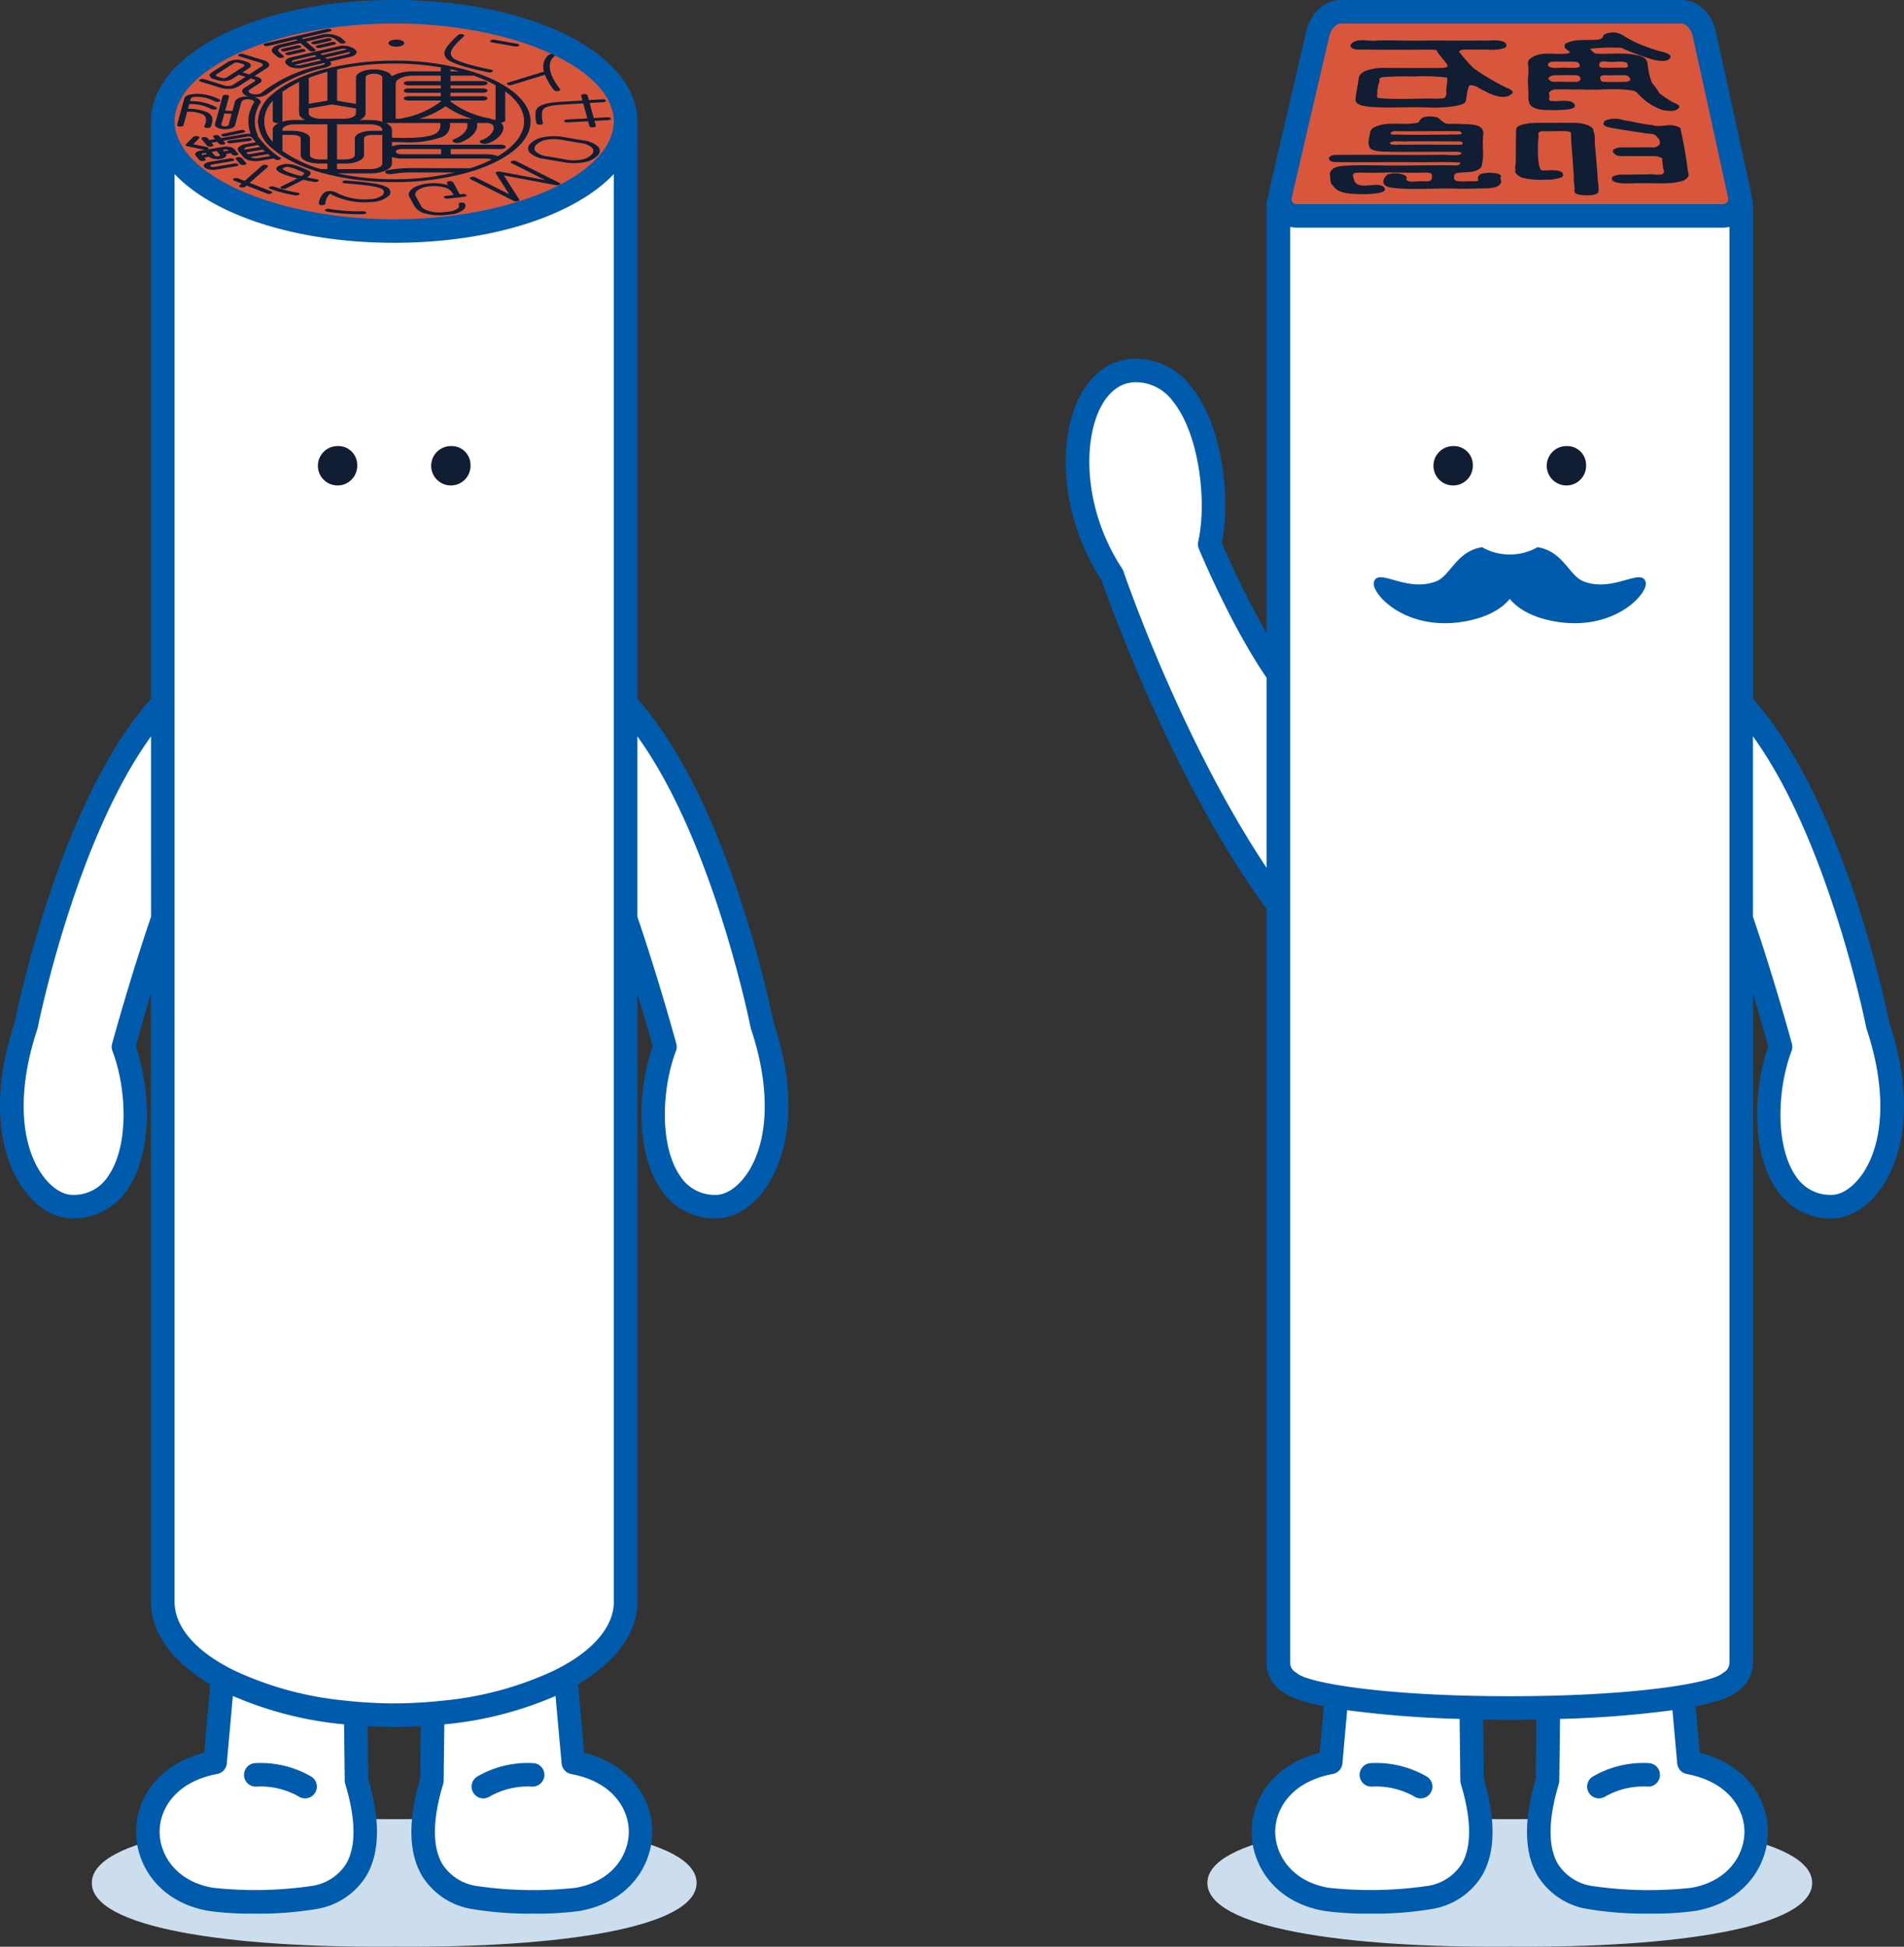 <svg xmlns="http://www.w3.org/2000/svg" width="280" height="286.232" viewBox="0 0 280 286.232">
  <rect x="0" y="0" width="280" height="286.232" fill="#333333" stroke="none"/>
  <g id="new" transform="translate(-129.512 -587.87)">
    <g id="石島さん" transform="translate(-472 560)">
      <path id="shadow" d="M868.008,304.722c0,6.551-19.883,9.57-44.469,9.37-24.587.2-44.473-2.819-44.469-9.37s19.883-9.57,44.469-9.37C848.126,295.152,868.011,298.171,868.008,304.722Z" fill="#ccdeee"/>
      <path id="white" d="M877.656,178.635s-6.364-32.545-20.087-47.369V57.792h-68.06V127.01c-5.409-7.754-10.1-19.128-10.1-19.128,1.839-8.217-.679-25.545-10.851-25.545-9.126,0-12.025,17.073-3.469,30.083,0,0,9.666,28.661,24.425,48.525V272.354a3.341,3.341,0,0,0,1.679,2.894c.918.786,3.354,1.5,6.88,2.094L797.2,287c-13.534,2.539-12.634,18.078-.611,20.139a59.4,59.4,0,0,0,15.162-.276c7.919-1.682,8.81-8.716,6.243-17.182l-.129-10.755q2.766.066,5.674.068t5.674-.068l-.129,10.755c-2.567,8.467-1.676,15.5,6.243,17.182a59.4,59.4,0,0,0,15.162.276c12.023-2.061,12.923-17.6-.611-20.139l-.868-9.658c3.525-.592,5.962-1.309,6.88-2.094a3.342,3.342,0,0,0,1.679-2.894V162.927c3.249,9.494,5.792,18.858,5.792,18.858-3.352,8.831-2.38,23.5,7.5,23.5C876.331,205.285,883.344,195.581,877.656,178.635Z" fill="#fff"/>
      <path id="ひげ" d="M843.519,113.44c-.637-2.172-4.753,1.6-9.123-.085-2.146-.826-2.98-4.42-6.771-5.032a8.265,8.265,0,0,1-8.171,0c-3.792.612-4.626,4.206-6.771,5.032-4.37,1.681-8.487-2.086-9.123.085-.485,1.654,4.762,7.522,13.763,5.723,3.187-.637,5.116-1.9,6.217-3.235,1.1,1.336,3.03,2.6,6.217,3.235C838.757,120.962,844,115.094,843.519,113.44Z" fill="#005bac"/>
      <g id="目">
        <path id="左目" d="M834.76,96.238a2.893,2.893,0,1,1-2.891-2.777,2.77,2.77,0,0,1,2.89,2.777Z" fill="#101d32"/>
        <path id="右目" d="M818.1,96.238a2.893,2.893,0,1,1-2.891-2.777,2.77,2.77,0,0,1,2.891,2.777Z" fill="#101d32"/>
      </g>
      <path id="red" d="M854.825,59.615H792.253a2.443,2.443,0,0,1-2.439-3.177l5.5-23.662c.408-1.755,1.882-3.177,3.292-3.177h50.271c1.41,0,2.864,1.423,3.248,3.177l5.18,23.662a2.477,2.477,0,0,1-2.482,3.177Z" fill="#d8563b"/>
      <g id="印">
        <path id="パス_450" data-name="パス 450" d="M800.1,34.494c.817-1.2,2.731-.468,3.882-.666,2.5-.065,5.265.078,7.639,0,2.53,0,5.152.025,7.639,0,1.087.1,2.437-.234,3.442.218.1.1.434.3.3.448.127.181-.057.376-.317.448a5.812,5.812,0,0,1-2.42.218c-1.139.011-1.884-.019-3.248,0-.414-.049-1.079.194-.908.351a23.917,23.917,0,0,0,2.1,2.385,36.924,36.924,0,0,0,4.582,2.749c.456.256.962.287,1.216.8-.922,1.322-3.1.4-4.163-.206-.851-.3-1.183-.865-2.161-.835-.356.061-.552,2.179-.615,2.325-.075.423-.927.586-1.311.69a20.584,20.584,0,0,1-4.726.23c-2.707-.071-5.372.142-8.079-.072-.714-.094-1.84-.222-2.048-.8-.216-.182.392-2.785.416-3.463.2-.574.407-.657.891-.981a7.95,7.95,0,0,1,3.184-.472c2.77,0,5.495.016,8.279,0,.776-.107.8-.152.6-.582-.1-.2-1.359-1.622-1.44-1.889.053-.29-.788-.181-1.33-.23-1.084.028-7.853.033-10.341-.012C800.8,35.169,800.042,35,800.1,34.494Zm14.151,6.26c-.055-.35.151-.759.091-1.174-.047-.1.1-.206-.111-.315a29.419,29.419,0,0,0-4.837-.145,39.848,39.848,0,0,0-4.788.121c-.1.109-.307.254-.266.339.16.428-.271.732-.179,1.174-.217.48.023.7-.177,1.162.112.169.033.327.191.364,2.746.288,5.892.01,8.713.109.508-.089,1.1.113,1.272-.461.162-.457-.075-.669.091-1.174Z" fill="#101d32"/>
        <path id="パス_451" data-name="パス 451" d="M798.112,50.654c5.01-.054,10.064.035,15.031-.012.571-.116,3.1.288,3.275-.218.067-.182-.451-.267-1.031-.242-1.023.005-1.706.009-2.729,0-2.493.016-5.033.055-7.545-.025-.584.012-1.874-.124-2.124-.533-.424-.606-.115-1.593.042-2.349-.088-.169.211-.267.179-.436,2-1.346,4.407-.446,6.675-.908.309.012.338-.266.432-.375.485-.771,1.859-.574,2.51-.436.566.243.944,1.027,1.834.969,1.418-.041,1.942.028,3.016.06.914.1,1.839.211,1.988,1.223a15.247,15.247,0,0,0-.08,2.288,8.753,8.753,0,0,1-.215,2.761c-.855.967-2.373.673-3.622.9-.3.121-.4.243-.381.412-.137.684.264.787.936.8.775.049,1.23-.049,1.735,0,.54-.037.9.024.877-.242a.412.412,0,0,1,.019-.485c.144-.539,1.27-.485,1.682-.545.521.082,1.575.031,1.622.545-.22.418.262.869-.108,1.077-.283.581-1.315.648-2.06.691-1.588-.007-2.643.084-4.159.037-2.742-.125-7.554.265-10.1-.206-.5-.137-.9-.391-.868-.933a1.554,1.554,0,0,1,.693-.969,3.906,3.906,0,0,1,2.167.013c.392.167.708.3.507.775.278.521,1.865.15,2.607.242.806.024,1.326.008,1.161-.993-.034-.208-.476-.327-.953-.29-1.759.043-2.732,0-4.359,0-1.182-.068-2.8.073-4.032,0-.476.1-2.241-.191-2.214.29-.156.23.1.473.073.654.441,1.816,3.112.381,4.276,1.065,1.9,1.52-5.466,1.245-5.978.847a2.288,2.288,0,0,1-1.414-1.029c-.339-.136-.294-.815-.4-1.731.367-.912,1.106-.993,2.062-1.1,1.677-.106,3.647-.063,5.192-.06,3.72.084,7.305-.063,10.922,0a1.5,1.5,0,0,0,.858-.109c-.025-.085.454-.206-.011-.315-2.068-.141-4.46-.009-6.6-.049-3.984-.032-7.6.037-11.588-.012C796.564,51.68,796.613,50.579,798.112,50.654Zm18.064-3.487c-3.2-.053-6.2.041-9.377-.012-.281-.025-.836.1-.755.339,0,.193.4.181.948.158,2.815.083,4.632.011,7.356.024.182-.125,3.082.219,1.828-.508Zm-.348,1.489c-2.643,0-4.756-.024-7.323-.012-.487.123-2.281-.228-2.618.254.094.435,1.613.2,1.9.243,2.645-.006,5.1,0,7.81,0,.486.06,1.009-.013.986-.109.036-.121.167-.387-.754-.376Z" fill="#101d32"/>
        <path id="パス_452" data-name="パス 452" d="M826.272,41.9c.051-.158-.139-2.458-.034-2.688a9.877,9.877,0,0,0-.025-2.01c-.109-.206.154-.327.124-.533,1.553-1.386,3.354-.736,5.314-.908.678-.012.9-.181.523-.411-.326-.267-.647-.424-.558-.7-.011-.194.008-.327.235-.424,1.43-.684,3-.389,4.543-.52.435-.012.824-.23.831-.424.179-.609,1.1-.579,1.488-.666a3.554,3.554,0,0,1,1.815.666,15.566,15.566,0,0,0,2.648,1.3c.814.3,1.546.576,2.3.787.482.1,1.692.4,1.705.823-.155.954-2.053.613-2.743.388A35.154,35.154,0,0,1,839.93,34.9a30.052,30.052,0,0,0-4.58.134,2.15,2.15,0,0,0,.819.726c2.246.132,4.335-.286,6.63.364.663.28.8.422,1,1.065a10.674,10.674,0,0,0,.637,2.857,9.217,9.217,0,0,1,1.1,1.514,12.272,12.272,0,0,0,1.695,1.162c.266.281,1.023.334,1.275.835-.459.852-1.649.634-2.528.485a9.381,9.381,0,0,1-2.4-1.284,12.143,12.143,0,0,1-1.29-1.223,1.131,1.131,0,0,0-.67-.339c-2.7-.466-4.879,0-7.659-.181-1.352.044-2-.041-3.56,0a1.333,1.333,0,0,0-1.123.508c.338.781-.455,1.215.674,1.211.4.147,2.816-.44,3.148.593.113.476-.63.549-1.071.641-.8.081-1.329.073-2.024.1-1.087-.055-2.813.121-3.542-.872a3.316,3.316,0,0,1-.182-1.3Zm3.8-2c1.415-.048,1.7.034,3.046,0,1.1.117,1.116-1.05-.062-.969-1.146-.033-1.866-.006-3.023,0-.319.061-.715.194-.838.485a.935.935,0,0,0,.879.485Zm-.892-2.349c.5.518,1.769.238,2.318.267.3-.027,2.031.174,2.323-.158.026-.872-.765-.675-1.4-.738-.809.034-1.59-.03-2.24,0-.659-.024-1.125.193-1,.629Zm8.259.267c1.1.042,1.649-.012,2.733,0,.483.049.655-.06.744-.206-.033-.266-.054-.435-.226-.544-.97-.3-1.582,0-2.943-.146a1.425,1.425,0,0,0-.837.072c-.281.1-.122.376-.247.473.109.314.356.4.776.351Zm-.089,2.095c1.311,0,1.829.032,3.206-.012.431,0,.856-.255.667-.485a.858.858,0,0,0-.891-.485c-1.211-.033-1.375.038-2.783,0-.455,0-.659.1-.72.315.032.339.057.617.521.666Z" fill="#101d32"/>
        <path id="パス_453" data-name="パス 453" d="M824.369,52.871a2.757,2.757,0,0,1,0-.7c.119-.182.008-5.3.15-5.412.2-.534,1.234-.628,1.831-.763,1.678-.111,3.232-.04,4.9-.072,1.512.055,3.242-.214,4.429.775.214.205.086.388.213.545a4.18,4.18,0,0,1,.133,1.646c.045.194.494,5.376.443,5.5a5.082,5.082,0,0,1,.1,1.659c-.04.465-1.159.574-1.717.532-.443.009-1.756-.053-1.788-.532a7.344,7.344,0,0,0-.122-1.611c.14-.145-.5-6.78-.394-6.938-.015-.267-.187-.278-.758-.339-1.141-.052-2.16.046-3.382,0-1.049.052-.492.585-.661.981-.054.169-.291,4.786.582,4.782.3.066,2.1-.175,2.67.169.36.121.313.352.375.448.071.243-.161.376-.366.448a6.238,6.238,0,0,1-2.167.291,11.35,11.35,0,0,1-3.555-.3C824.955,53.792,824.171,53.385,824.369,52.871Zm13.354-7.325a3.879,3.879,0,0,1,2.614.012c1.331.184,2.786.585,4.06.691,1.4.437,2.332-.241,3.642.169.21.072.724.266.61.423a61.321,61.321,0,0,1,1.108,6.442c.339.466-.289.934-.617,1.114-1.771.645-4.224.363-6.134.411-1.263-.059-2.871.221-4.065-.205-.159-.085-.473-.267-.371-.436-.166-.471.895-.573,1.217-.63,1.2.057,2.8-.055,3.951-.012.85-.172,2.464.411,2.486-.46a7.658,7.658,0,0,1-.271-1.828c.125-.146-.67-.4-1.111-.412-1.812,0-3.164,0-4.782,0-.381-.024-.822-.049-.953-.205-.128-.109-.408-.291-.364-.436-.132-.158-.006-.352.277-.424.507-.361,1.83-.142,2.406-.218,1.267.008,1.9-.017,3.236,0,.329.068,1.12-.408.936-.7a2.5,2.5,0,0,0-.07-.472,5.492,5.492,0,0,1-.444-.5c-.5-.506-1.315-.246-1.889-.46-1.4-.208-2.473-.35-3.85-.594-.463-.089-2.116-.23-2.029-.8.094-.205.105-.375.405-.472Z" fill="#101d32"/>
      </g>
      <path id="line" d="M836.646,292.287a1.728,1.728,0,0,1-.94-3.179,14.717,14.717,0,0,1,8.3-2,1.728,1.728,0,1,1-.216,3.45,11.309,11.309,0,0,0-6.207,1.454,1.721,1.721,0,0,1-.937.277Zm-24.76-.79a1.727,1.727,0,0,0-.513-2.389,14.756,14.756,0,0,0-8.3-2,1.728,1.728,0,1,0,.216,3.45,11.4,11.4,0,0,1,6.207,1.454,1.728,1.728,0,0,0,2.389-.513Zm66.178-88.8c-1.973,2.743-4.6,4.316-7.2,4.316a9.489,9.489,0,0,1-8.114-4.27c-3.742-5.423-3.413-14.736-1.2-21.032-.316-1.141-1.132-4.043-2.251-7.74v98.382a5.093,5.093,0,0,1-2.417,4.315c-1.069.825-3.2,1.512-6.009,2.076l.615,6.842c7.41,1.907,10.043,7.381,10.009,11.673-.038,4.858-3.365,10.322-10.714,11.583a45.071,45.071,0,0,1-6.63.387,51.149,51.149,0,0,1-9.183-.676,10.593,10.593,0,0,1-7.326-4.863c-2-3.379-2.091-8.18-.283-14.272l.1-8.731c-1.314.022-2.627.036-3.925.036s-2.61-.014-3.925-.036l.1,8.731c1.808,6.093,1.714,10.894-.283,14.272a10.593,10.593,0,0,1-7.326,4.863,51.148,51.148,0,0,1-9.183.676,45.057,45.057,0,0,1-6.63-.387c-7.349-1.261-10.676-6.725-10.715-11.583-.033-4.292,2.6-9.767,10.01-11.673l.615-6.842c-2.809-.564-4.942-1.252-6.01-2.077a5.094,5.094,0,0,1-2.416-4.315V161.507c-13.893-18.928-23.341-45.664-24.26-48.322-6.375-9.833-6.4-21.122-3.1-27.232,1.858-3.446,4.748-5.344,8.136-5.344a10.307,10.307,0,0,1,8.186,4.168c4.514,5.636,5.8,16.119,4.467,22.93A137.39,137.39,0,0,0,787.781,121V57.792a1.681,1.681,0,0,1,.234-.819,4.882,4.882,0,0,1,.117-.927l5.5-23.662c.6-2.574,2.737-4.515,4.975-4.515h50.271c2.248,0,4.37,1.95,4.937,4.536L859,56.068a4.883,4.883,0,0,1,.109.967,1.691,1.691,0,0,1,.193.757v72.822c13.31,14.915,19.549,45.147,20.033,47.578,4.675,14.026.674,21.807-1.267,24.505Zm-90.283-75.159c-5.317-7.789-9.782-18.533-9.973-19a1.727,1.727,0,0,1-.089-1.038c1.322-5.905.137-15.8-3.677-20.566a6.791,6.791,0,0,0-5.488-2.873c-2.638,0-4.226,1.919-5.094,3.529-2.759,5.117-2.621,15.225,3.069,23.877a1.751,1.751,0,0,1,.194.4c.089.263,8.381,24.595,21.058,43.606Zm3.895-71.474-.178.765a.967.967,0,0,0,.1.81.823.823,0,0,0,.654.248h62.572a.853.853,0,0,0,.676-.26.965.965,0,0,0,.117-.819l-.163-.744-5.017-22.918c-.239-1.094-1.1-1.819-1.56-1.819H798.608c-.47,0-1.351.734-1.609,1.841Zm24.665,234.121a1.739,1.739,0,0,1-.075-.481l-.109-9.1a156.092,156.092,0,0,1-16.532-1.282l-.7,7.831a1.729,1.729,0,0,1-1.4,1.544c-6.3,1.182-8.5,5.336-8.48,8.535.027,3.418,2.462,7.28,7.842,8.2a57.82,57.82,0,0,0,14.511-.263,7.205,7.205,0,0,0,5.069-3.24c1.487-2.52,1.446-6.583-.121-11.75ZM849.56,288.7a1.729,1.729,0,0,1-1.4-1.544l-.7-7.832a156.085,156.085,0,0,1-16.532,1.283l-.109,9.1a1.737,1.737,0,0,1-.075.481c-1.567,5.167-1.608,9.23-.121,11.75a7.2,7.2,0,0,0,5.069,3.24,57.635,57.635,0,0,0,14.511.264c5.38-.922,7.815-4.784,7.841-8.2.025-3.2-2.181-7.353-8.479-8.535Zm6.281-227.472a4.654,4.654,0,0,1-1.015.114H792.253a4.638,4.638,0,0,1-1.016-.114V272.354a1.607,1.607,0,0,0,.818,1.4,1.7,1.7,0,0,1,.256.182c1.571,1.344,12.582,3.333,31.228,3.333s29.657-1.989,31.227-3.333a1.779,1.779,0,0,1,.258-.183,1.606,1.606,0,0,0,.817-1.4Zm20.177,117.956a1.737,1.737,0,0,1-.057-.218c-.059-.3-5.472-27.391-16.664-42.831v26.507c3.186,9.345,5.707,18.6,5.732,18.69a1.731,1.731,0,0,1-.052,1.066c-2.105,5.547-2.451,13.939.614,18.381a6.014,6.014,0,0,0,5.269,2.777c1.457,0,3.1-1.076,4.4-2.878C878.662,195.945,878.946,187.91,876.018,179.185Z" fill="#005bac"/>
    </g>
    <g id="山田くん" transform="translate(-472 560)">
      <path id="shadow-2" data-name="shadow" d="M703.953,304.722c0,6.551-19.882,9.57-44.469,9.37-24.587.2-44.472-2.819-44.469-9.37s19.882-9.57,44.469-9.37C684.071,295.153,703.957,298.171,703.953,304.722Z" fill="#ccdeee"/>
      <path id="white-2" data-name="white" d="M713.6,178.635s-6.363-32.545-20.087-47.369V45.718h-68.06v85.548c-13.723,14.824-20.087,47.369-20.087,47.369-5.688,16.946,1.325,26.649,6.795,26.649,9.88,0,10.852-14.669,7.5-23.5,0,0,2.543-9.365,5.792-18.858V263.379c0,4.3,3.352,8.21,8.81,11.168L633.146,287c-13.534,2.539-12.634,18.078-.611,20.139a59.4,59.4,0,0,0,15.162-.276c7.919-1.682,8.81-8.716,6.243-17.182l-.118-9.877c1.846.152,3.729.249,5.663.249s3.818-.1,5.663-.249l-.118,9.877c-2.567,8.467-1.676,15.5,6.243,17.182a59.4,59.4,0,0,0,15.162.276c12.023-2.061,12.923-17.6-.611-20.139L684.7,274.547c5.458-2.958,8.81-6.866,8.81-11.168V162.927c3.25,9.494,5.792,18.858,5.792,18.858-3.352,8.831-2.38,23.5,7.5,23.5C712.276,205.285,719.288,195.581,713.6,178.635Z" fill="#fff"/>
      <g id="目-2" data-name="目">
        <path id="左目-2" data-name="左目" d="M670.705,96.238a2.893,2.893,0,1,1-2.891-2.777,2.77,2.77,0,0,1,2.89,2.777Z" fill="#101d32"/>
        <path id="右目-2" data-name="右目" d="M654.044,96.238a2.893,2.893,0,1,1-2.891-2.777,2.77,2.77,0,0,1,2.89,2.777Z" fill="#101d32"/>
      </g>
      <ellipse id="red-2" data-name="red" cx="34.03" cy="16.12" rx="34.03" ry="16.12" transform="translate(625.454 29.598)" fill="#d8563b"/>
      <g id="印-2" data-name="印">
        <path id="パス_454" data-name="パス 454" d="M677.413,34.715a1,1,0,0,1-.174-.015l-3.344-.59c-.242-.043-.361-.165-.265-.273a.759.759,0,0,1,.613-.118l3.344.59c.242.043.361.165.265.273A.637.637,0,0,1,677.413,34.715Z" fill="#101d32"/>
        <path id="パス_455" data-name="パス 455" d="M668.085,36.34c.576.674,4.262,1.513,5.633,1.779.239.046.348.17.244.277a.652.652,0,0,1-.433.126,1,1,0,0,1-.189-.018c-.542-.105-5.319-1.055-6.139-2.015-.713-.834-.334-1.614,1.688-3.475a.816.816,0,0,1,.631-.1c.235.051.333.176.22.281C667.647,35.124,667.538,35.7,668.085,36.34Z" fill="#101d32"/>
        <path id="パス_456" data-name="パス 456" d="M683.607,41.251a1.009,1.009,0,0,1-.168.014.63.63,0,0,1-.442-.135,8.306,8.306,0,0,1-1.336-2.267L676.8,40.355a.93.93,0,0,1-.268.037.76.76,0,0,1-.39-.091c-.148-.1-.094-.226.12-.293l5.252-1.614a2.261,2.261,0,0,1,.711-2.472.85.85,0,0,1,.642-.082c.229.056.311.184.185.286-1.947,1.565.8,4.821.825,4.853C683.973,41.088,683.85,41.209,683.607,41.251Z" fill="#101d32"/>
        <path id="パス_457" data-name="パス 457" d="M689.131,46.361c.032.115-.153.22-.412.234h-.058c-.235,0-.439-.078-.468-.185L688,45.7l-3,.162h-.058c-.235,0-.439-.078-.468-.185s.153-.22.412-.234l3-.162-.6-2.213-3.36.2c-2.041.146-2.518.454-2.683.972a4.352,4.352,0,0,0,.111,1.728c.029.115-.157.22-.417.233h-.054c-.237,0-.441-.079-.469-.187a4.454,4.454,0,0,1-.107-1.835c.251-.785,1.256-1.169,3.482-1.328l3.383-.2-.193-.708c-.032-.115.153-.22.412-.234s.495.068.526.183l.192.7,1.988-.117c.255-.014.5.066.53.181s-.148.221-.407.236l-2,.117.6,2.217,2-.108c.257-.013.495.068.526.183s-.153.22-.412.234l-2,.108Z" fill="#101d32"/>
        <path id="パス_458" data-name="パス 458" d="M681.627,51.245l2.893.489a8.629,8.629,0,0,0,1.434.122,7.392,7.392,0,0,0,1.469-.142,3.5,3.5,0,0,0,2-1,.889.889,0,0,0-.018-1.335,4.026,4.026,0,0,0-2.143-.872l-2.894-.489a8.036,8.036,0,0,0-2.9.02,3.5,3.5,0,0,0-2,1,.89.89,0,0,0,.015,1.336A4.033,4.033,0,0,0,681.627,51.245Zm.334-.393a3.045,3.045,0,0,1-1.615-.65.675.675,0,0,1,0-1.014l0,0a2.627,2.627,0,0,1,1.509-.76,5.422,5.422,0,0,1,1.077-.1,6.6,6.6,0,0,1,1.1.094l2.894.489a3.044,3.044,0,0,1,1.614.649.675.675,0,0,1,0,1.015,2.626,2.626,0,0,1-1.512.764,6.023,6.023,0,0,1-2.176.01Z" fill="#101d32"/>
        <path id="パス_459" data-name="パス 459" d="M671.428,53.94l4.972,2.5-1.976-3.083c-.05-.078,0-.162.141-.215a.959.959,0,0,1,.5-.036L681.7,54.35l-4.973-2.5c-.172-.087-.155-.22.041-.3a.933.933,0,0,1,.667.018l6.35,3.192c.146.074.159.182.03.262a.881.881,0,0,1-.567.071L675.6,53.663l2.275,3.551c.061.095-.033.195-.227.242a.973.973,0,0,1-.227.026.824.824,0,0,1-.354-.071l-6.35-3.192c-.172-.087-.155-.22.041-.3a.932.932,0,0,1,.667.018Z" fill="#101d32"/>
        <path id="パス_460" data-name="パス 460" d="M664.437,54.856a7.773,7.773,0,0,1,2.8.189c.063.017.114.039.174.058l-.186-.336c-.062-.113.093-.227.346-.255a.642.642,0,0,1,.572.154l.984,1.778.407-.045a.645.645,0,0,1,.572.154c.062.113-.093.227-.346.255l-.865.095h0l-1.524.167a1.035,1.035,0,0,1-.113.006.562.562,0,0,1-.459-.16c-.062-.113.093-.227.346-.255l1.067-.117-.213-.384a1.981,1.981,0,0,0-1.248-.755,5.8,5.8,0,0,0-2.082-.141c-1.473.162-2.376.827-2.013,1.483l.786,1.421c.363.656,1.856,1.058,3.33.9l.729-.08a2.627,2.627,0,0,0,1.234-.4c.277-.2.359-.443.23-.674-.062-.113.093-.227.346-.255s.509.041.572.154c.188.34.068.693-.339.993a3.868,3.868,0,0,1-1.817.595l-.729.08a8.145,8.145,0,0,1-.892.049,7.43,7.43,0,0,1-1.905-.238,2.667,2.667,0,0,1-1.677-1.015l-.786-1.421C661.245,55.967,662.458,55.073,664.437,54.856Z" fill="#101d32"/>
        <path id="パス_461" data-name="パス 461" d="M649.963,58.588a25.539,25.539,0,0,0,4.889.342c.258-.011.49.073.516.189s-.164.218-.424.23c-.033,0-.306.013-.747.013a27.154,27.154,0,0,1-4.586-.383c-.242-.043-.36-.166-.263-.274a.765.765,0,0,1,.614-.117Z" fill="#101d32"/>
        <path id="パス_462" data-name="パス 462" d="M649.893,55.978a1.863,1.863,0,0,1,.949.151,9,9,0,0,0,5.062,1.026,3.091,3.091,0,0,0,1.936-.653c.206-.372.173-.622-.107-.81-.541-.365-2.179-.623-5.475-.863-.258-.019-.433-.127-.391-.241s.28-.191.543-.174c3.678.267,5.391.561,6.111,1.046a.766.766,0,0,1,.236,1.143,3.946,3.946,0,0,1-2.637.961,10.682,10.682,0,0,1-6-1.163l.36-.136-.475.144a2.19,2.19,0,0,0-.658,1.408c.011.116-.19.214-.45.22h-.023c-.25,0-.458-.087-.471-.2a2.345,2.345,0,0,1,.717-1.575,1.162,1.162,0,0,1,.771-.285Z" fill="#101d32"/>
        <path id="パス_463" data-name="パス 463" d="M636.556,54.1l.935.369,2.553-2.246a.829.829,0,0,1,.635-.093c.233.053.326.179.208.283l-2.665,2.344,3.177,1.254c.2.077.213.21.041.3a.823.823,0,0,1-.354.071.879.879,0,0,1-.313-.053l-2.992-1.181-.2.177a.686.686,0,0,1-.421.115.976.976,0,0,1-.213-.023c-.233-.053-.326-.179-.208-.283l.313-.275-1.121-.442c-.2-.077-.213-.21-.041-.3a.931.931,0,0,1,.667-.018Z" fill="#101d32"/>
        <path id="パス_464" data-name="パス 464" d="M641.163,55.343a.924.924,0,0,1,.664-.031,18.731,18.731,0,0,0,3.412.876c.249.034.391.151.315.262a.587.587,0,0,1-.452.15,1.046,1.046,0,0,1-.136-.009,19.977,19.977,0,0,1-3.733-.952C641.03,55.566,641,55.433,641.163,55.343Z" fill="#101d32"/>
        <path id="パス_465" data-name="パス 465" d="M644.574,55.08c.586-.287,1.111-.544,1.534-.779.907.2,1.6.308,1.642.315a.73.73,0,0,0,.6-.128c.087-.109-.042-.23-.287-.269-.01,0-.6-.1-1.389-.264.349-.241.54-.457.516-.658-.02-.166-.181-.31-.479-.427-.23-.091-.443-.177-.639-.257a5.928,5.928,0,0,0-2.375-.64,2.788,2.788,0,0,0-1.208.308c-.265.134-.382.3-.334.467.088.32.747.671,1.959,1.042.377.115.763.22,1.136.313-.4.216-.883.453-1.377.695-.317.155-.651.319-.991.489-.172.087-.155.22.041.3a.879.879,0,0,0,.313.053.824.824,0,0,0,.354-.071C643.929,55.4,644.259,55.234,644.574,55.08Zm1.258-1.316c-.387-.094-.791-.2-1.18-.321-.924-.283-1.507-.562-1.557-.746-.015-.052.017-.093.1-.136a1.238,1.238,0,0,1,.551-.166h.02a5.811,5.811,0,0,1,1.668.531c.2.081.416.168.649.261.135.053.158.1.163.135.013.112-.147.264-.418.443Z" fill="#101d32"/>
        <path id="パス_466" data-name="パス 466" d="M628.85,49.1c-.1.108,0,.234.242.284l2.4.5a1.028,1.028,0,0,0,.2.02l-.641.108a1.383,1.383,0,0,0-.727.3.3.3,0,0,0-.03.445l.556.653a.627.627,0,0,0,.442.136,1.02,1.02,0,0,0,.168-.014c.244-.041.366-.163.274-.271l-.183-.215.721-.122a1.318,1.318,0,0,0,.646.292,2.814,2.814,0,0,0,.55.053,2.877,2.877,0,0,0,.476-.039,1.424,1.424,0,0,0,.747-.313.3.3,0,0,0,.059-.412l.711-.12.183.215a.75.75,0,0,0,.609.122c.244-.041.366-.163.274-.271l-.35-.412h0l-.2-.24a1.227,1.227,0,0,0-.684-.324,2.807,2.807,0,0,0-1-.013l-.805.136h0l-1.489.251a.435.435,0,0,0,.149-.075c.114-.109.008-.239-.236-.289l-1.971-.411.864-.89c.107-.11-.007-.239-.255-.286a.813.813,0,0,0-.643.114Zm6.279.9-.7.119-.165-.194.365-.062a.771.771,0,0,1,.276,0,.338.338,0,0,1,.189.089Zm-2.027.743-.463-.544.74-.125.333.39h0l.13.153a.091.091,0,0,1-.009.135.421.421,0,0,1-.221.093.866.866,0,0,1-.3,0,.373.373,0,0,1-.208-.1Zm-1.712-.333.365-.062.165.194-.7.119-.037-.044a.082.082,0,0,1,.008-.123.379.379,0,0,1,.2-.084Z" fill="#101d32"/>
        <path id="パス_467" data-name="パス 467" d="M636.889,47a.814.814,0,0,1,.629.1c.112.1.012.23-.224.28l-2.565.543a.988.988,0,0,1-.2.02.669.669,0,0,1-.426-.12c-.112-.1-.012-.23.224-.28Z" fill="#101d32"/>
        <path id="パス_468" data-name="パス 468" d="M637.974,48.182a.676.676,0,0,1,.585.143c.072.112-.072.228-.323.26l-2.728.351a1,1,0,0,1-.131.008.583.583,0,0,1-.454-.152c-.072-.112.072-.228.323-.261Z" fill="#101d32"/>
        <path id="パス_469" data-name="パス 469" d="M632.373,51.665l2.951-.5a.751.751,0,0,1,.609.122c.093.109-.03.23-.274.271l-2.951.5a.455.455,0,0,0-.241.1.1.1,0,0,0-.01.147.406.406,0,0,0,.226.107.92.92,0,0,0,.33,0l2.951-.5a.752.752,0,0,1,.609.122c.093.109-.03.23-.274.271l-2.951.5a2.948,2.948,0,0,1-.489.04,2.893,2.893,0,0,1-.565-.054,1.293,1.293,0,0,1-.722-.341.315.315,0,0,1,.032-.469,1.463,1.463,0,0,1,.767-.322Z" fill="#101d32"/>
        <path id="パス_470" data-name="パス 470" d="M637.073,51.1l.641.753c.092.109-.03.23-.274.271a1.017,1.017,0,0,1-.168.014.627.627,0,0,1-.442-.136l-.641-.753c-.092-.109.03-.23.274-.271a.749.749,0,0,1,.609.122Z" fill="#101d32"/>
        <path id="パス_471" data-name="パス 471" d="M628.618,42.338c.087-.32.626-.581,1.309-.635a6.924,6.924,0,0,1,3.961.855c.1.107-.007.23-.247.276a.779.779,0,0,1-.62-.11,5.751,5.751,0,0,0-2.929-.607c-.278.022-.5.134-.537.272l-.1.359a7.741,7.741,0,0,1,3.905.915c.136.1.065.229-.158.289a.954.954,0,0,1-.245.031.729.729,0,0,1-.4-.1,6.431,6.431,0,0,0-3.214-.71l-.191.7a6.89,6.89,0,0,1,2.917.54c.743.421.874,1.09.414,2.106-.045.1-.242.169-.462.169-.031,0-.063,0-.094,0-.255-.023-.421-.134-.369-.248.4-.874.32-1.45-.231-1.763a5.391,5.391,0,0,0-2.288-.381l-.544,1.995c-.028.107-.233.185-.468.185h-.058c-.259-.014-.443-.119-.412-.234Z" fill="#101d32"/>
        <path id="パス_472" data-name="パス 472" d="M652.085,34.248a.838.838,0,0,1-.638-.089l-.659-.559a2.114,2.114,0,0,0-1.612-.224l-2.641.617,1.35,1.146c.121.1.033.23-.2.284a.98.98,0,0,1-.22.024.7.7,0,0,1-.418-.112l-1.35-1.146-2.641.617c-.583.136-.809.458-.5.718l.66.56c.121.1.033.23-.2.284a.981.981,0,0,1-.22.024.7.7,0,0,1-.418-.112l-.66-.56c-.547-.465-.144-1.042.9-1.286l2.641-.617-.185-.157-4.116.962a.981.981,0,0,1-.22.024.7.7,0,0,1-.418-.112c-.121-.1-.033-.23.2-.284l9.068-2.12a.84.84,0,0,1,.638.088c.121.1.033.23-.2.284l-4.116.962.185.157L648.737,33a3.784,3.784,0,0,1,2.887.4l.659.559C652.405,34.067,652.316,34.194,652.085,34.248Z" fill="#101d32"/>
        <path id="パス_473" data-name="パス 473" d="M647.346,34.276c-.121-.1-.033-.23.2-.284l2.051-.479a.839.839,0,0,1,.638.088c.121.1.033.23-.2.284l-2.051.479a.981.981,0,0,1-.22.024.7.7,0,0,1-.418-.112Z" fill="#101d32"/>
        <path id="パス_474" data-name="パス 474" d="M648.191,34.54l2.051-.479a.838.838,0,0,1,.638.088c.121.1.032.23-.2.284l-2.051.479a.981.981,0,0,1-.22.024.7.7,0,0,1-.418-.112C647.871,34.721,647.96,34.594,648.191,34.54Z" fill="#101d32"/>
        <path id="パス_475" data-name="パス 475" d="M642.873,35.322c-.121-.1-.033-.23.2-.284l2.051-.479a.839.839,0,0,1,.638.088c.121.1.033.23-.2.284l-2.051.479a.98.98,0,0,1-.22.024.7.7,0,0,1-.418-.113Z" fill="#101d32"/>
        <path id="パス_476" data-name="パス 476" d="M643.717,35.586l2.051-.479a.837.837,0,0,1,.638.088c.121.1.033.23-.2.284l-2.051.479a.981.981,0,0,1-.22.024.7.7,0,0,1-.418-.112C643.4,35.767,643.486,35.64,643.717,35.586Z" fill="#101d32"/>
        <path id="パス_477" data-name="パス 477" d="M653.875,35.768a.407.407,0,0,0-.12-.586l-.2-.171a3.057,3.057,0,0,0-2.33-.324l-3.425.8h0l-3.424.8c-.842.2-1.168.662-.726,1.038l.2.172a2.045,2.045,0,0,0,1.014.377,3.762,3.762,0,0,0,.516.035,3.547,3.547,0,0,0,.8-.088l3.014-.7c.06.06.092.113.068.153s-.14.124-.626.237a21.267,21.267,0,0,0-8.736,4.059,1.546,1.546,0,0,1-.626.166,2.09,2.09,0,0,1-.766-.073.637.637,0,0,1-.425-.293c-.05-.12.009-.241.164-.341l1.481-.955c.448-.289.285-.687-.364-.887l-.433-.133,1.85-1.194c.273-.177.377-.39.29-.6a1.127,1.127,0,0,0-.75-.517l-3.027-.931a.9.9,0,0,0-.657.054c-.148.1-.094.227.12.293l3.027.931a.537.537,0,0,1,.358.246c.041.1-.007.2-.138.287l-1.85,1.194-.992-.3.97-.626c.481-.311.305-.738-.392-.952l-.521-.16a2.935,2.935,0,0,0-2.139.174l-2.476,1.6c-.233.151-.32.332-.246.512a.961.961,0,0,0,.639.44l.521.16a3.023,3.023,0,0,0,.871.121,2.48,2.48,0,0,0,1.267-.3l.97-.626.992.3-1.85,1.194a1.237,1.237,0,0,1-.553.159,1.754,1.754,0,0,1-.643-.061l-3.027-.931a.9.9,0,0,0-.657.054c-.148.1-.094.227.12.293l3.027.931a3.538,3.538,0,0,0,1.022.142c.109,0,.219,0,.329-.013a2.6,2.6,0,0,0,1.161-.334l1.85-1.194.433.133c.221.068.277.2.124.3l-1.481.955c-.3.193-.411.426-.316.656a1.228,1.228,0,0,0,.818.564c.056.017.12.025.179.039a3.729,3.729,0,0,0-1.363.173c-.4.138-.647.337-.708.56l-.385,1.412-1.072-.058.568-2.084c.032-.115-.153-.22-.412-.234s-.495.068-.526.183l-.625,2.292h0l-.5,1.841c-.1.362.482.692,1.294.736s1.554-.215,1.652-.577l.5-1.841h0l.442-1.62c.03-.111.156-.21.354-.279a1.832,1.832,0,0,1,.693-.086,1.462,1.462,0,0,1,.629.158c.146.084.216.187.2.292a5.079,5.079,0,0,0-.517,4.62,3.586,3.586,0,0,0-.554.007c-.03,0-.132.011-.16.016l-3.646.616-.253-.3a.753.753,0,0,0-.609-.122c-.244.041-.367.163-.274.271l.253.3-.853.144-.253-.3a.75.75,0,0,0-.609-.122c-.244.041-.366.163-.274.271l.419.493h0l.419.493a.627.627,0,0,0,.442.136,1.025,1.025,0,0,0,.168-.014c.244-.041.366-.163.274-.271l-.253-.3.853-.144.253.3a.627.627,0,0,0,.442.136,1.018,1.018,0,0,0,.168-.014c.244-.041.367-.163.274-.271l-.253-.3,3.6-.608a.957.957,0,0,1,.42.017c.131.034.3.253.487.486.079.1.174.218.279.345l-1.452.245a1.99,1.99,0,0,0-1.045.438.43.43,0,0,0-.043.639l.091.107h0l.673.791a1.766,1.766,0,0,0,.984.466,3.938,3.938,0,0,0,.769.074,4.038,4.038,0,0,0,.666-.055l1.995-.337c.058.042.106.08.166.123a.733.733,0,0,0,.4.1.946.946,0,0,0,.248-.032c.221-.061.29-.191.152-.29a12.96,12.96,0,0,1-2.994-2.755,3.789,3.789,0,0,0-.351-.4.108.108,0,0,0,.036-.121,4.955,4.955,0,0,1,.368-4.773l.021-.04c.063-.223-.072-.444-.383-.621a2.237,2.237,0,0,0-.56-.215c.07,0,.137.014.207.014.12,0,.24,0,.36-.014a2.834,2.834,0,0,0,1.265-.364,20.8,20.8,0,0,1,8.362-3.9c.631-.148.98-.306,1.1-.5.1-.168,0-.325-.145-.46l3-.7a1.427,1.427,0,0,0,.846-.452ZM637.736,50.281l2.425-.41c.1.088.206.183.316.278l-2.494.421Zm.622.677,2.569-.434c.115.093.225.183.353.282l-1.837.31a2.008,2.008,0,0,1-.713-.009,1.042,1.042,0,0,1-.372-.148Zm1.119-1.762c.085.092.181.191.284.293l-2.32.392a.209.209,0,0,1,.058-.221.986.986,0,0,1,.519-.217Zm-3.9-4.59-.445,1.633c-.037.132-.311.227-.6.21s-.507-.136-.471-.268l.445-1.633Zm1.773-6.965-2.476,1.6a.849.849,0,0,1-.381.11,1.217,1.217,0,0,1-.443-.042l-.521-.16a.369.369,0,0,1-.246-.17c-.029-.069,0-.139.1-.2l2.476-1.6a1.129,1.129,0,0,1,.824-.067l.522.16c.27.083.337.247.152.367Zm15.236-1.792-3.006.7-.245-.207,3.653-.854a.163.163,0,0,1-.019.154.645.645,0,0,1-.383.2Zm-7.74,1.544,3.653-.854.245.207-3.007.7a1.665,1.665,0,0,1-.595.024,1.187,1.187,0,0,1-.3-.08Zm-.036-.731,3.006-.7.245.208-3.652.854c-.047-.142.1-.288.4-.359Zm7.21-1.64a1.426,1.426,0,0,1,.532.1l-3.656.854-.245-.208,3.007-.7A1.6,1.6,0,0,1,652.023,35.02Z" fill="#101d32"/>
        <path id="パス_478" data-name="パス 478" d="M659.8,33.692c.644,0,1.166.233,1.166.519s-.522.519-1.166.519-1.166-.233-1.166-.519S659.16,33.692,659.8,33.692Z" fill="#101d32"/>
        <path id="パス_479" data-name="パス 479" d="M639.435,45.718a5.49,5.49,0,0,0,2.2,4.055,11.877,11.877,0,0,0,1.417,1.049,19.771,19.771,0,0,0,4.053,1.91c.649.228,1.328.44,2.038.631a40.261,40.261,0,0,0,10.344,1.283,39.828,39.828,0,0,0,10.78-1.406c.675-.193,1.326-.4,1.943-.627a21.894,21.894,0,0,0,2.205-.943q.514-.255.983-.529c2.592-1.5,4.138-3.385,4.138-5.423,0-1.926-1.381-3.71-3.719-5.17a17.059,17.059,0,0,0-1.754-.951c-.338-.16-.686-.315-1.049-.463-.688-.281-1.421-.539-2.192-.776a39.294,39.294,0,0,0-11.335-1.569,41.708,41.708,0,0,0-8.6.864c-.417.089-.824.184-1.225.285a28.954,28.954,0,0,0-2.924.893c-.427.157-.837.324-1.233.5a17.682,17.682,0,0,0-2.455,1.287,11.878,11.878,0,0,0-1.417,1.049,5.49,5.49,0,0,0-2.2,4.055Zm10.226-3.046-2.741.464V39.317a26.331,26.331,0,0,1,2.741-.893Zm4.2,1.147v.714c0,.44-.8.8-1.791.8h-3.363c-.988,0-1.791-.358-1.791-.8v-.721l3.449-.584Zm12.516-6.033a.171.171,0,0,0-.037.081v.492H662.33a6.593,6.593,0,0,0-3.215.722c-.191-.567-1.281-1-2.605-1-1.459,0-2.646.528-2.646,1.178v3.889l-2.786-.472V38.08a39.572,39.572,0,0,1,8.406-.87,40.628,40.628,0,0,1,6.9.576Zm-11.1,6.746V39.255c0-.3.551-.547,1.228-.547s1.228.245,1.228.547v6.391a.218.218,0,0,0,.109.158,6.143,6.143,0,0,0-1.9-.284h-1.564c.554-.257.9-.6.9-.987Zm5.608-2.191c0,.174.317.316.709.316h4.745v.132a13.1,13.1,0,0,1-5.6,2.455l-.233.059c-.023.006-.036.016-.057.022h-.75V40.158c0-.644,1.177-1.168,2.624-1.168h4.013V39.8H661.6c-.391,0-.709.141-.709.316s.317.316.709.316h4.745v.448H661.6c-.391,0-.709.141-.709.316s.317.316.709.316h4.745v.518H661.6c-.391,0-.708.141-.708.315Zm6.162,1.148a12.686,12.686,0,0,0,3.867,1.836h-7.735a12.688,12.688,0,0,0,3.868-1.836Zm-1.729,4.147c-1,.436-3.034.591-6.169.478V46.948c0-.393-.358-.749-.937-1.008a1.384,1.384,0,0,0,.515-.008,1.5,1.5,0,0,0,.266.024h7.249a1.429,1.429,0,0,1-.924,1.68Zm3.728-9.278h-1.29v-.308c.441.095.87.2,1.291.308Zm5.345,7.169a4.421,4.421,0,0,0-.582-.132.767.767,0,0,0-.224-.093l-.232-.059a13.09,13.09,0,0,1-5.6-2.455v-.132H672.5c.391,0,.709-.141.709-.316s-.317-.316-.709-.316H667.76v-.518H672.5c.391,0,.709-.141.709-.316s-.317-.316-.709-.316H667.76v-.448H672.5c.391,0,.709-.141.709-.316s-.317-.316-.709-.316H667.76V38.99h3.4a20.331,20.331,0,0,1,3.24,1.42Zm-1.5,5.023H667.8v-.775h7.38c.391,0,.709-.141.709-.316s-.317-.316-.709-.316H660.595a4.267,4.267,0,0,0-1.441.234v-.632c.64.022,1.253.037,1.813.037a14.379,14.379,0,0,0,5.347-.7,1.892,1.892,0,0,0,1.356-2.131h2.523c.352.98-.812,2-1.869,2.372-.307.108-.36.306-.118.443a1.191,1.191,0,0,0,.557.12,1.354,1.354,0,0,0,.438-.068c1.519-.533,2.753-1.725,2.438-2.867h1.292a1.439,1.439,0,0,1,1.073.328c.524.763-.764,1.938-1.573,2.148-.338.087-.453.281-.256.431a1.079,1.079,0,0,0,.613.157,1.434,1.434,0,0,0,.356-.043c1.52-.394,2.894-1.888,2.215-2.877a1,1,0,0,0-.213-.212c.371-.01.667-.144.667-.312v-4.27c1.76,1.287,2.774,2.8,2.774,4.411,0,1.92-1.437,3.693-3.854,5.118a5.73,5.73,0,0,0-1.837-.284Zm-12.3-.775h5.79v.775H660.6c-.48,0-.87-.174-.87-.387s.39-.387.87-.387Zm-9.484,3.586h4.836c1.769,0,3.208-.641,3.208-1.428v-.986a4.267,4.267,0,0,0,1.441.234h12.3a3.091,3.091,0,0,1,.944.139,21.89,21.89,0,0,1-3.174,1.288l-8.195-.017a20.208,20.208,0,0,0-3.911.293c-.351.077-.5.266-.325.422a1.019,1.019,0,0,0,.637.177,1.469,1.469,0,0,0,.311-.032,18.121,18.121,0,0,1,3.284-.229l5.945.012a39.153,39.153,0,0,1-8.928.99,39.6,39.6,0,0,1-8.373-.863Zm-.033-1.444h1.211c1.52,0,2.757-.551,2.757-1.228V48.228c0-.287.524-.52,1.168-.52h1.523v4.227c0,.44-.8.8-1.791.8h-4.869Zm0-5.769h4.869c.988,0,1.791.358,1.791.8v.159h-1.523c-1.388,0-2.517.5-2.517,1.121v2.463c0,.346-.631.627-1.408.627h-1.211Zm-8.03,1.557h1.523c.644,0,1.168.233,1.168.52v2.463c0,.677,1.237,1.228,2.757,1.228h1.165v.813h-.973a18.533,18.533,0,0,1-5.64-2.685Zm0-.76c0-.44.8-.8,1.791-.8h4.822v5.168H648.5c-.777,0-1.408-.281-1.408-.627V48.228c0-.618-1.129-1.121-2.517-1.121h-1.523Zm-.109-1.145a.219.219,0,0,0,.108-.158V41.389a14.6,14.6,0,0,1,2.455-1.46V43.5a.154.154,0,0,0,0,.207v.821c0,.383.345.73.9.987h-1.563a6.143,6.143,0,0,0-1.9.284Zm-1.309,1.145v1.793a4.279,4.279,0,0,1,0-6.046v2.95c0,.174.317.316.709.316a1.478,1.478,0,0,0,.228-.021c-.579.258-.937.615-.937,1.008Z" fill="#101d32"/>
      </g>
      <path id="line-2" data-name="line" d="M672.591,292.287a1.728,1.728,0,0,1-.94-3.179,14.723,14.723,0,0,1,8.3-2,1.729,1.729,0,0,1,1.617,1.833,1.75,1.75,0,0,1-1.833,1.617,11.345,11.345,0,0,0-6.207,1.454,1.721,1.721,0,0,1-.937.277Zm-24.761-.79a1.728,1.728,0,0,0-.513-2.389,14.814,14.814,0,0,0-8.3-2,1.728,1.728,0,1,0,.216,3.45,11.331,11.331,0,0,1,6.207,1.454A1.728,1.728,0,0,0,647.83,291.5Zm66.178-88.8c-1.973,2.743-4.6,4.316-7.2,4.316a9.491,9.491,0,0,1-8.115-4.27c-3.742-5.423-3.412-14.736-1.2-21.032-.316-1.141-1.132-4.043-2.251-7.74v89.408c0,4.7-3.279,8.92-8.716,12.139l.9,10.07c7.411,1.907,10.043,7.381,10.01,11.673-.038,4.858-3.366,10.322-10.714,11.583a45.059,45.059,0,0,1-6.629.387,51.146,51.146,0,0,1-9.183-.676,10.593,10.593,0,0,1-7.327-4.863c-2-3.379-2.091-8.181-.282-14.272l.093-7.745c-1.284.069-2.587.109-3.913.109s-2.628-.04-3.913-.109l.093,7.745c1.808,6.092,1.713,10.893-.283,14.272a10.593,10.593,0,0,1-7.327,4.863,51.22,51.22,0,0,1-9.183.676,45.055,45.055,0,0,1-6.629-.387c-7.349-1.261-10.676-6.725-10.714-11.583-.033-4.292,2.6-9.767,10.01-11.673l.9-10.07c-5.437-3.22-8.716-7.442-8.716-12.139V173.972c-1.119,3.7-1.935,6.6-2.251,7.739,2.214,6.3,2.544,15.609-1.2,21.032a9.491,9.491,0,0,1-8.115,4.27c-2.6,0-5.23-1.573-7.2-4.316-1.941-2.7-5.94-10.48-1.266-24.505.484-2.431,6.724-32.663,20.033-47.578v-84.9c0-10.009,15.707-17.849,35.758-17.849s35.758,7.84,35.758,17.849v84.9c13.309,14.915,19.548,45.147,20.033,47.578,4.674,14.026.674,21.806-1.267,24.505Zm-90.283-66.561c-11.191,15.441-16.6,42.536-16.663,42.831a1.737,1.737,0,0,1-.057.218c-2.929,8.725-2.644,16.76.76,21.494,1.3,1.8,2.94,2.878,4.4,2.878a6.014,6.014,0,0,0,5.27-2.777c3.066-4.442,2.72-12.835.614-18.381a1.734,1.734,0,0,1-.052-1.067c.025-.093,2.547-9.345,5.732-18.689Zm3.726-92.146a5.67,5.67,0,0,0,0,3.456c1.988,7.021,15.835,12.663,32.032,12.663s30.043-5.643,32.032-12.663a5.669,5.669,0,0,0,0-3.456c-1.988-7.021-15.835-12.664-32.032-12.664S629.44,36.969,627.452,43.99Zm24.834,246.194a1.741,1.741,0,0,1-.075-.481l-.1-8.3a53.455,53.455,0,0,1-16.354-4.174l-.891,9.924a1.729,1.729,0,0,1-1.4,1.544c-6.3,1.182-8.505,5.336-8.48,8.535.027,3.418,2.462,7.28,7.842,8.2a57.7,57.7,0,0,0,14.511-.263,7.2,7.2,0,0,0,5.069-3.241c1.488-2.518,1.446-6.581-.12-11.748ZM685.5,288.7a1.729,1.729,0,0,1-1.4-1.544l-.891-9.924a53.454,53.454,0,0,1-16.353,4.174l-.1,8.3a1.737,1.737,0,0,1-.075.481c-1.567,5.167-1.609,9.229-.121,11.749a7.2,7.2,0,0,0,5.069,3.24,57.629,57.629,0,0,0,14.511.264c5.381-.922,7.815-4.784,7.842-8.2.025-3.2-2.181-7.352-8.48-8.534Zm6.282-235.247c-5.681,6.026-17.844,10.113-32.3,10.113s-26.621-4.087-32.3-10.113V263.379c0,3.039,2.081,5.9,5.606,8.291a27.626,27.626,0,0,0,3.3,1.877,49.6,49.6,0,0,0,15.981,4.348c1.135.129,2.287.232,3.46.3,1.3.078,2.616.13,3.954.13s2.653-.053,3.954-.13c1.173-.07,2.326-.173,3.46-.3a49.593,49.593,0,0,0,15.98-4.348,27.624,27.624,0,0,0,3.3-1.877c3.525-2.39,5.605-5.252,5.605-8.291Zm20.176,125.732a1.737,1.737,0,0,1-.057-.218c-.059-.3-5.471-27.39-16.663-42.831v26.507c3.186,9.345,5.707,18.6,5.732,18.69a1.731,1.731,0,0,1-.053,1.066c-2.105,5.547-2.451,13.939.615,18.381a6.015,6.015,0,0,0,5.27,2.777c1.457,0,3.1-1.076,4.4-2.878C714.606,195.945,714.89,187.91,711.962,179.185Z" fill="#005bac"/>
    </g>
  </g>
</svg>
